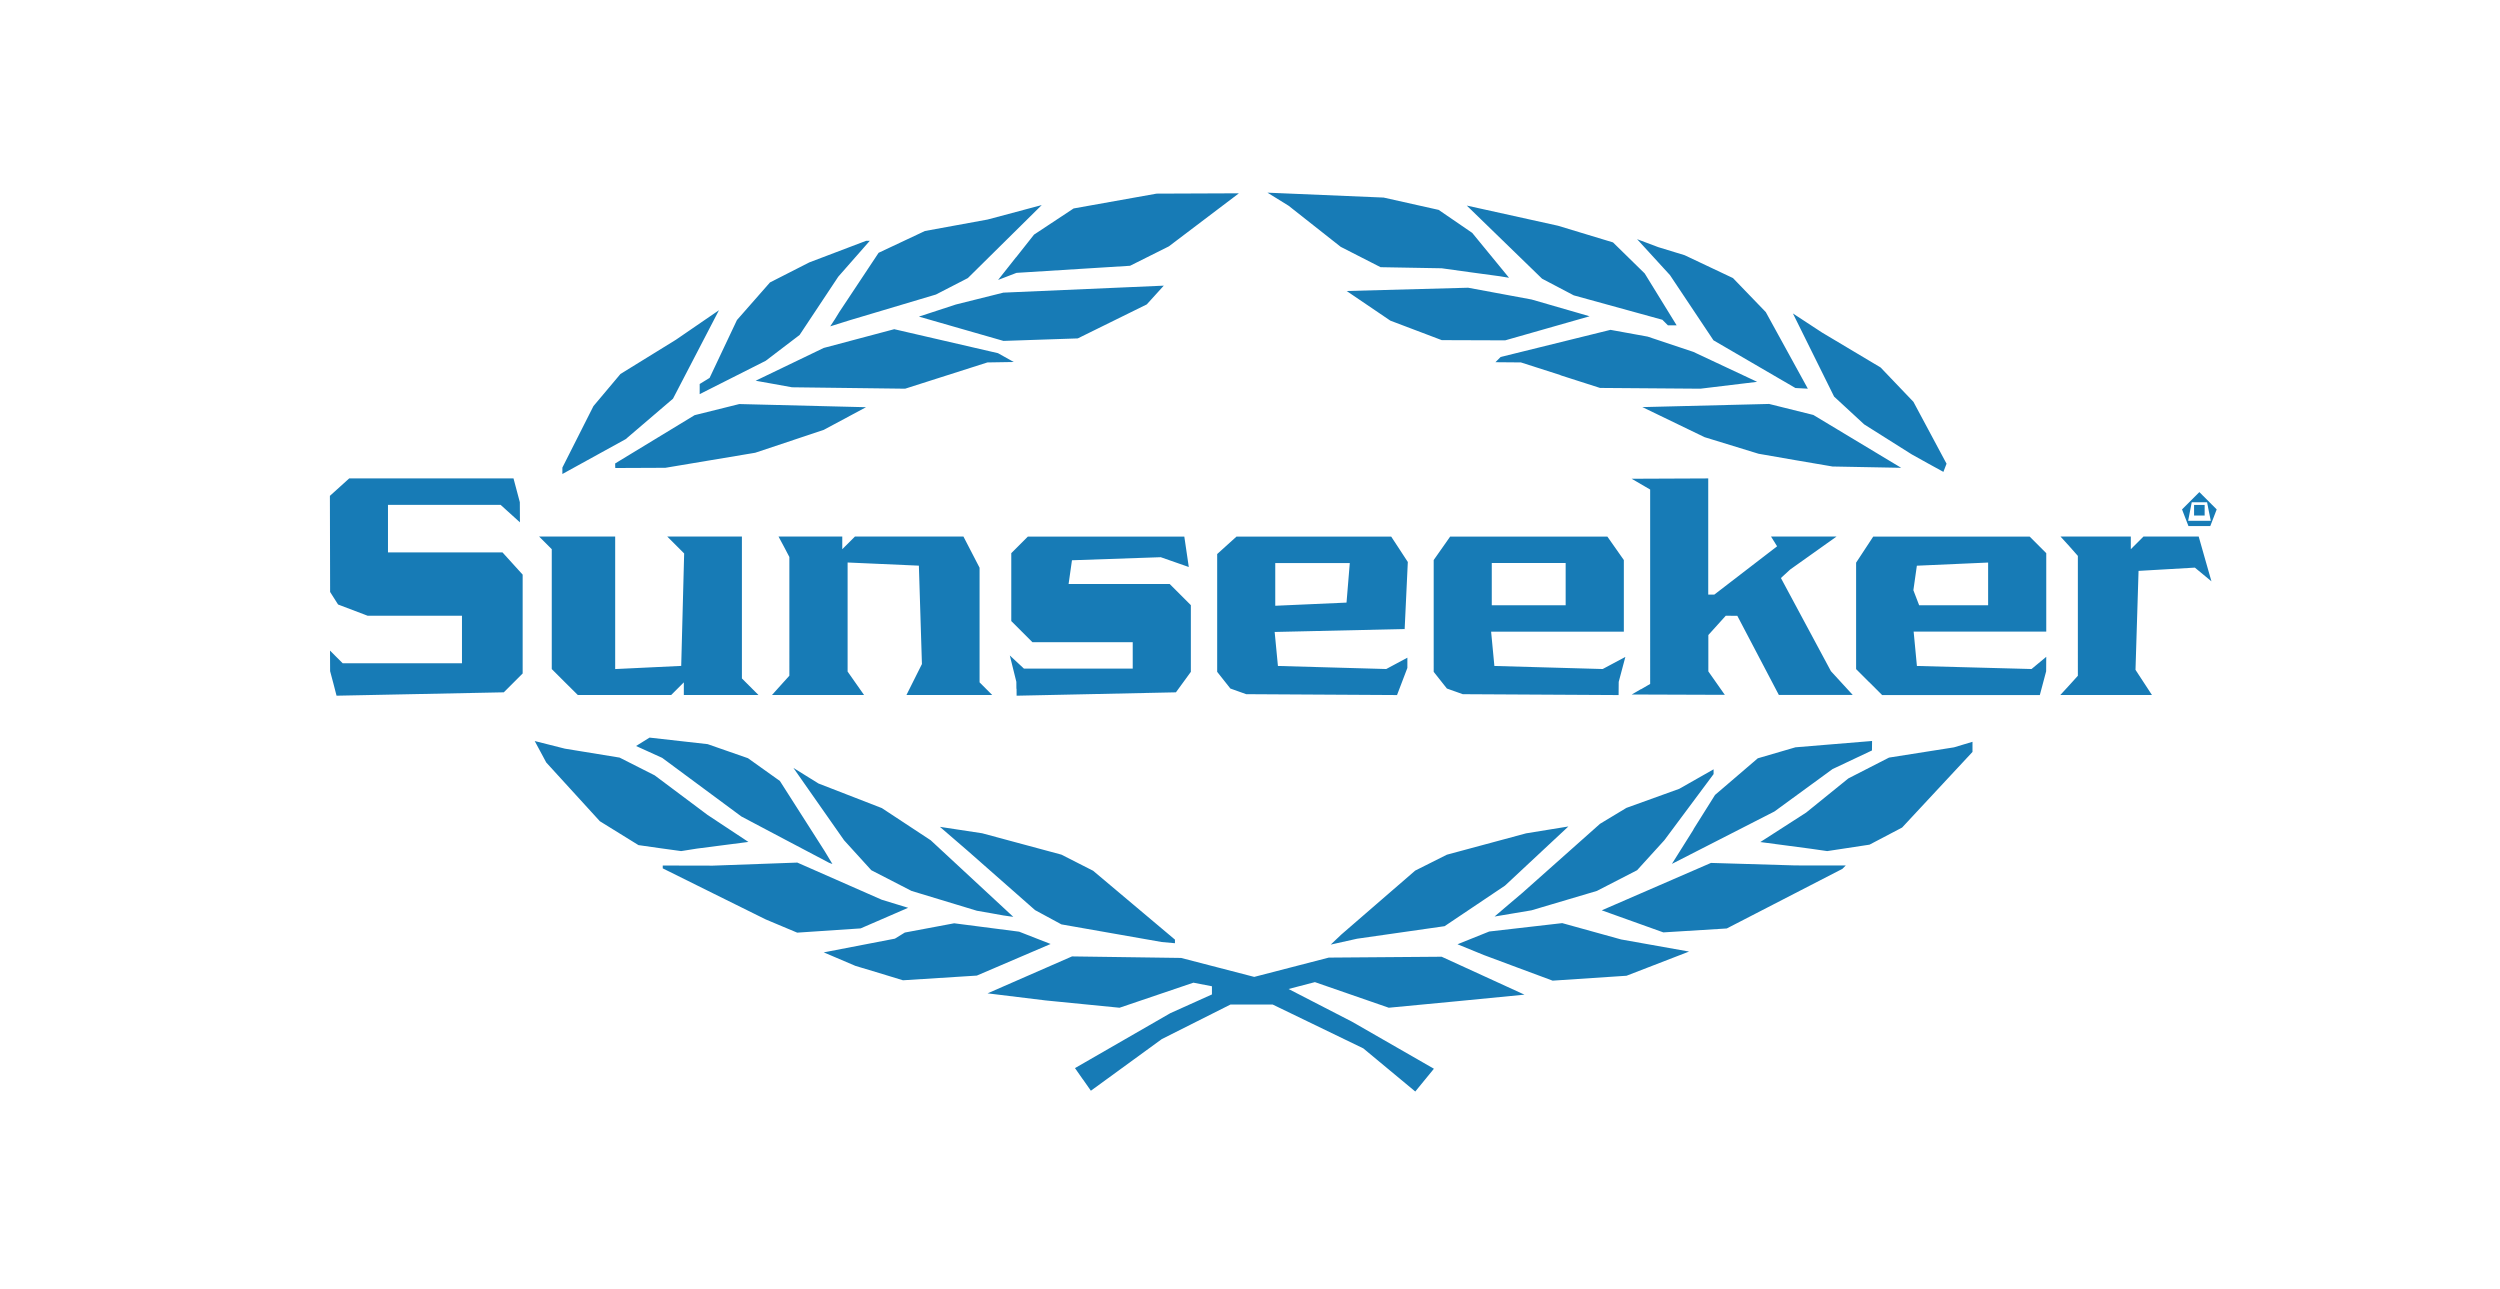 <svg xmlns="http://www.w3.org/2000/svg" xmlns:svg="http://www.w3.org/2000/svg" width="45.885mm" height="23.66mm" viewBox="0 0 45.885 23.66" id="svg5" xml:space="preserve">  <defs id="defs2"></defs>  <g id="layer1" transform="translate(-10.4,-9.837)">    <g id="g10164">      <rect style="fill:#ffff00;fill-opacity:0;stroke:none;stroke-width:0.417" id="rect2872" width="45.885" height="23.66" x="10.4" y="9.837"></rect>      <path style="fill:#177bb6;fill-opacity:1;stroke-width:0.097" d="m 30.275,29.648 -0.145,-0.207 0.875,-0.504 0.875,-0.504 0.382,-0.172 0.382,-0.172 v -0.075 -0.075 l -0.17,-0.033 -0.17,-0.033 -0.678,0.23 -0.678,0.23 -0.678,-0.067 -0.678,-0.067 -0.533,-0.065 -0.533,-0.065 0.775,-0.339 0.775,-0.339 1.001,0.014 1.001,0.014 0.671,0.174 0.671,0.174 0.684,-0.177 0.684,-0.177 1.036,-0.008 1.036,-0.008 0.76,0.348 0.76,0.348 -0.615,0.06 -0.615,0.06 -0.63,0.06 -0.63,0.06 -0.678,-0.235 -0.678,-0.235 -0.242,0.063 -0.242,0.063 0.582,0.3 0.582,0.3 0.752,0.432 0.752,0.432 -0.171,0.209 -0.171,0.209 -0.477,-0.396 -0.477,-0.396 -0.831,-0.402 -0.831,-0.402 -0.388,-1.94e-4 -0.388,-1.93e-4 -0.63,0.317 -0.63,0.317 -0.651,0.474 -0.651,0.474 -0.145,-0.207 z m -3.738,-1.952 -0.436,-0.131 -0.291,-0.124 -0.291,-0.124 0.653,-0.126 0.653,-0.126 0.091,-0.056 0.091,-0.056 0.453,-0.085 0.453,-0.085 0.596,0.077 0.596,0.077 0.289,0.113 0.289,0.113 -0.677,0.29 -0.677,0.29 -0.678,0.043 -0.678,0.043 z m 11.728,-0.095 -0.63,-0.235 -0.242,-0.099 -0.242,-0.099 0.291,-0.117 0.291,-0.117 0.67,-0.077 0.67,-0.077 0.541,0.15 0.541,0.15 0.623,0.111 0.623,0.111 -0.574,0.222 -0.574,0.222 -0.678,0.045 -0.678,0.045 z m -7.463,-0.636 -0.921,-0.162 -0.242,-0.131 -0.242,-0.131 -0.618,-0.544 -0.618,-0.544 -0.255,-0.22 -0.255,-0.22 0.388,0.059 0.388,0.059 0.727,0.196 0.727,0.196 0.291,0.148 0.291,0.148 0.751,0.632 0.751,0.632 v 0.033 0.033 l -0.121,-0.011 -0.121,-0.011 z m 4.119,0.117 0.097,-0.092 0.678,-0.587 0.678,-0.587 0.291,-0.146 0.291,-0.146 0.727,-0.196 0.727,-0.196 0.388,-0.063 0.388,-0.063 -0.582,0.543 -0.582,0.543 -0.554,0.372 -0.554,0.372 -0.803,0.115 -0.803,0.115 -0.242,0.054 -0.242,0.054 z M 24.744,26.834 24.454,26.712 23.509,26.244 22.564,25.775 v -0.026 -0.026 l 0.46,0.001 0.46,0.001 0.775,-0.028 0.775,-0.028 0.775,0.341 0.775,0.341 0.242,0.074 0.242,0.074 -0.436,0.189 -0.436,0.189 -0.582,0.039 -0.582,0.039 -0.291,-0.122 z m 15.621,-0.086 -0.566,-0.203 1.002,-0.435 1.002,-0.435 0.775,0.023 0.775,0.023 0.462,4.77e-4 0.462,4.75e-4 -0.031,0.031 -0.031,0.031 -1.061,0.547 -1.061,0.547 -0.582,0.036 -0.582,0.036 -0.566,-0.203 z m -11.793,-0.153 -0.242,-0.042 -0.6,-0.182 -0.6,-0.182 -0.369,-0.19 -0.369,-0.19 -0.25,-0.275 -0.25,-0.275 -0.465,-0.664 -0.465,-0.664 0.23,0.143 0.23,0.143 0.582,0.226 0.582,0.226 0.448,0.295 0.448,0.295 0.758,0.703 0.758,0.703 -0.091,-0.013 -0.091,-0.013 z m 9.512,-0.152 0.255,-0.216 0.714,-0.635 0.714,-0.635 0.242,-0.146 0.242,-0.146 0.485,-0.175 0.485,-0.175 0.315,-0.179 0.315,-0.179 v 0.044 0.044 l -0.452,0.607 -0.452,0.607 -0.25,0.275 -0.25,0.275 -0.369,0.19 -0.369,0.19 -0.6,0.178 -0.6,0.178 -0.339,0.057 -0.339,0.057 z m -13.272,-1.195 -0.804,-0.425 -0.727,-0.538 -0.727,-0.538 -0.24,-0.109 -0.24,-0.109 0.124,-0.077 0.124,-0.077 0.533,0.06 0.533,0.06 0.37,0.129 0.37,0.129 0.293,0.209 0.293,0.209 0.409,0.641 0.409,0.641 0.073,0.121 0.073,0.121 -0.03,-0.011 -0.03,-0.011 z m 16.669,-0.189 0.397,-0.632 0.392,-0.336 0.392,-0.336 0.346,-0.101 0.346,-0.101 0.703,-0.058 0.703,-0.058 -9.77e-4,0.087 -9.78e-4,0.087 -0.362,0.171 -0.362,0.171 -0.533,0.389 -0.533,0.389 -0.941,0.481 -0.941,0.481 0.397,-0.632 z m -18.971,0.345 -0.392,-0.056 -0.354,-0.219 -0.354,-0.219 -0.492,-0.539 -0.492,-0.539 -0.106,-0.197 -0.106,-0.197 0.277,0.07 0.277,0.07 0.502,0.082 0.502,0.082 0.322,0.163 0.322,0.163 0.485,0.363 0.485,0.363 0.375,0.248 0.375,0.248 -0.472,0.061 -0.472,0.061 -0.145,0.023 -0.145,0.023 z m 21.28,0.033 -0.145,-0.021 -0.468,-0.062 -0.468,-0.062 0.42,-0.27 0.42,-0.27 0.388,-0.314 0.388,-0.314 0.373,-0.191 0.373,-0.191 0.596,-0.094 0.596,-0.094 0.17,-0.051 0.17,-0.051 v 0.093 0.093 l -0.646,0.694 -0.646,0.694 -0.299,0.157 -0.299,0.157 -0.388,0.059 -0.388,0.059 z m -27.271,-3.056 -0.06,-0.225 -0.001,-0.189 -0.001,-0.189 0.116,0.116 0.116,0.116 h 1.095 1.095 v -0.436 -0.436 h -0.866 -0.866 l -0.271,-0.103 -0.271,-0.103 -0.073,-0.115 -0.073,-0.115 -0.002,-0.882 -0.002,-0.882 0.177,-0.16 0.177,-0.16 h 1.508 1.508 l 0.058,0.218 0.058,0.218 0.001,0.185 0.001,0.185 -0.177,-0.16 -0.177,-0.16 h -1.034 -1.034 v 0.436 0.436 h 1.051 1.051 l 0.185,0.204 0.185,0.204 v 0.907 0.907 l -0.173,0.173 -0.173,0.173 -1.535,0.031 -1.535,0.031 z m 4.246,-0.026 -0.238,-0.238 v -1.1 -1.1 l -0.116,-0.116 -0.116,-0.116 h 0.698 0.698 v 1.216 1.216 l 0.606,-0.029 0.606,-0.029 0.027,-1.032 0.027,-1.032 -0.155,-0.155 -0.155,-0.155 h 0.685 0.685 v 1.302 1.302 l 0.152,0.152 0.152,0.152 h -0.685 -0.685 v -0.116 -0.116 l -0.116,0.116 -0.116,0.116 h -0.857 -0.857 z m 3.963,0.061 0.16,-0.177 V 21.149 20.06 L 24.79,19.873 24.689,19.685 h 0.585 0.585 v 0.116 0.116 l 0.116,-0.116 0.116,-0.116 h 0.996 0.996 l 0.148,0.286 0.148,0.286 v 1.052 1.052 l 0.116,0.116 0.116,0.116 h -0.787 -0.787 l 0.142,-0.284 0.142,-0.284 -0.028,-0.903 -0.028,-0.903 -0.654,-0.029 -0.654,-0.029 v 1.001 1.001 l 0.151,0.215 0.151,0.215 H 25.413 24.569 Z m 4.327,0.063 -0.001,-0.128 -0.06,-0.242 -0.06,-0.242 0.13,0.121 0.13,0.121 h 0.998 0.998 V 21.866 21.624 H 30.269 29.349 l -0.194,-0.194 -0.194,-0.194 v -0.623 -0.623 l 0.152,-0.152 0.152,-0.152 h 1.436 1.436 l 0.041,0.279 0.041,0.279 -0.257,-0.09 -0.257,-0.09 -0.815,0.028 -0.815,0.028 -0.031,0.218 -0.031,0.218 h 0.928 0.928 l 0.194,0.194 0.194,0.194 v 0.612 0.612 l -0.137,0.188 -0.137,0.188 -1.462,0.031 -1.462,0.031 -0.001,-0.128 z m 4.072,0.047 -0.145,-0.052 -0.121,-0.153 -0.121,-0.153 v -1.081 -1.081 l 0.177,-0.16 0.177,-0.16 h 1.42 1.42 l 0.153,0.233 0.152,0.233 -0.029,0.615 -0.029,0.615 -1.193,0.027 -1.193,0.027 0.03,0.312 0.03,0.312 0.994,0.028 0.994,0.028 0.194,-0.104 0.194,-0.104 v 0.094 0.094 l -0.095,0.249 -0.095,0.249 -1.384,-0.008 -1.384,-0.008 z m 2.017,-1.992 0.03,-0.363 h -0.684 -0.684 v 0.392 0.392 l 0.654,-0.029 0.654,-0.029 z m 1.957,1.992 -0.145,-0.052 -0.121,-0.153 -0.121,-0.153 V 21.142 20.116 l 0.151,-0.215 0.151,-0.215 h 1.443 1.443 l 0.151,0.215 0.151,0.215 v 0.657 0.657 h -1.218 -1.218 l 0.03,0.315 0.03,0.315 0.994,0.028 0.994,0.028 0.208,-0.111 0.208,-0.111 -0.061,0.229 -0.061,0.229 -0.001,0.121 -0.001,0.121 -1.43,-0.008 -1.43,-0.008 -0.145,-0.052 z m 2.035,-1.968 v -0.388 h -0.678 -0.678 v 0.388 0.388 h 0.678 0.678 z m 1.381,1.931 0.17,-0.099 V 20.606 18.822 l -0.17,-0.099 -0.17,-0.099 0.703,-0.003 0.703,-0.003 v 1.066 1.066 h 0.056 0.056 l 0.576,-0.443 0.576,-0.443 -0.056,-0.09 -0.056,-0.09 h 0.602 0.602 l -0.426,0.303 -0.426,0.303 -0.085,0.078 -0.085,0.078 0.459,0.855 0.459,0.855 0.2,0.218 0.2,0.218 h -0.678 -0.678 l -0.381,-0.726 -0.381,-0.726 -0.106,-0.001 -0.106,-0.001 -0.16,0.177 -0.16,0.177 v 0.334 0.334 l 0.151,0.215 0.151,0.215 -0.854,-0.003 -0.854,-0.003 0.17,-0.099 z m 4.188,-0.133 -0.238,-0.238 v -0.977 -0.977 l 0.157,-0.239 0.157,-0.239 h 1.436 1.436 l 0.152,0.152 0.152,0.152 v 0.72 0.72 H 46.741 45.523 l 0.03,0.315 0.03,0.315 1.052,0.028 1.052,0.028 0.135,-0.112 0.135,-0.112 -0.001,0.133 -0.001,0.133 -0.058,0.218 -0.058,0.218 h -1.447 -1.447 l -0.238,-0.238 z m 2.185,-1.802 v -0.392 l -0.654,0.029 -0.654,0.029 -0.032,0.225 -0.032,0.225 0.053,0.138 0.053,0.138 h 0.633 0.633 z m 1.487,1.863 0.16,-0.177 V 21.139 20.04 L 48.38,19.862 48.219,19.685 h 0.645 0.645 v 0.116 0.116 l 0.116,-0.116 0.116,-0.116 h 0.507 0.507 l 0.055,0.194 0.055,0.194 0.062,0.217 0.062,0.217 -0.152,-0.126 -0.152,-0.126 -0.517,0.03 -0.517,0.03 -0.028,0.908 -0.028,0.908 0.151,0.231 0.151,0.231 h -0.841 -0.841 z m 2.131,-3.077 -0.059,-0.153 0.159,-0.159 0.159,-0.159 0.159,0.159 0.159,0.159 -0.059,0.153 -0.059,0.153 h -0.2 -0.2 z m 0.434,-0.114 -0.033,-0.17 H 50.77 50.627 l -0.033,0.17 -0.033,0.17 h 0.208 0.208 z m -0.272,-0.024 v -0.097 h 0.097 0.097 v 0.097 0.097 h -0.097 -0.097 z M 20.722,18.477 v -0.058 l 0.285,-0.564 0.285,-0.564 0.248,-0.295 0.248,-0.295 0.509,-0.314 0.509,-0.314 0.395,-0.271 0.395,-0.271 -0.422,0.812 -0.422,0.812 -0.434,0.371 -0.434,0.371 -0.581,0.32 -0.581,0.32 z m 25.056,-0.139 -0.291,-0.162 -0.436,-0.275 -0.436,-0.275 -0.276,-0.255 -0.276,-0.255 -0.378,-0.763 -0.378,-0.763 0.267,0.175 0.267,0.175 0.538,0.321 0.538,0.321 0.301,0.315 0.301,0.315 0.304,0.568 0.304,0.568 -0.029,0.075 -0.029,0.075 z m -24.087,0.046 v -0.041 l 0.729,-0.443 0.729,-0.443 0.41,-0.102 0.41,-0.102 1.163,0.029 1.163,0.029 -0.388,0.208 -0.388,0.208 -0.629,0.21 -0.629,0.21 -0.824,0.138 -0.824,0.138 -0.46,0.002 -0.46,0.002 z m 21.663,-0.101 -0.678,-0.118 -0.495,-0.152 -0.495,-0.152 -0.571,-0.276 -0.571,-0.276 1.163,-0.029 1.163,-0.029 0.406,0.101 0.406,0.101 0.806,0.485 0.806,0.485 -0.63,-0.012 -0.63,-0.012 z M 23.242,16.978 v -0.093 l 0.091,-0.056 0.091,-0.056 0.251,-0.531 0.251,-0.531 0.303,-0.345 0.303,-0.345 0.361,-0.184 0.361,-0.184 0.521,-0.198 0.521,-0.198 0.034,-4.9e-5 0.034,-4.8e-5 -0.289,0.329 -0.289,0.329 -0.355,0.535 -0.355,0.535 -0.311,0.237 -0.311,0.237 -0.606,0.306 -0.606,0.306 z m 1.362,-0.093 -0.335,-0.06 0.625,-0.301 0.625,-0.301 0.647,-0.172 0.647,-0.172 0.952,0.22 0.952,0.22 0.145,0.081 0.145,0.081 -0.242,0.004 -0.242,0.004 -0.755,0.241 -0.755,0.241 -1.038,-0.013 -1.038,-0.013 z m 14.438,-0.163 -0.727,-0.233 -0.234,-0.002 -0.234,-0.002 0.048,-0.048 0.048,-0.048 1.008,-0.249 1.008,-0.249 0.341,0.062 0.341,0.062 0.419,0.14 0.419,0.14 0.586,0.275 0.586,0.275 -0.521,0.063 -0.521,0.063 -0.921,-0.007 -0.921,-0.007 -0.727,-0.233 z m 4.168,0.153 -0.145,-0.084 -0.608,-0.354 -0.608,-0.354 -0.399,-0.598 -0.399,-0.598 -0.302,-0.33 -0.302,-0.33 0.194,0.073 0.194,0.073 0.242,0.074 0.242,0.074 0.444,0.21 0.444,0.21 0.301,0.312 0.301,0.312 0.386,0.703 0.386,0.703 -0.114,-0.006 -0.114,-0.006 z m -15.169,-1.004 -0.775,-0.223 0.339,-0.111 0.339,-0.111 0.436,-0.109 0.436,-0.109 1.472,-0.064 1.472,-0.064 -0.156,0.172 -0.156,0.172 -0.633,0.312 -0.633,0.312 -0.682,0.023 -0.682,0.023 z m 8.349,0.03 -0.472,-0.179 -0.401,-0.272 -0.401,-0.272 1.115,-0.03 1.115,-0.03 0.582,0.108 0.582,0.108 0.533,0.154 0.533,0.154 -0.775,0.221 -0.775,0.221 -0.582,-0.002 -0.582,-0.002 -0.472,-0.179 z m -10.667,-0.204 0.081,-0.132 0.361,-0.544 0.361,-0.544 0.425,-0.2 0.425,-0.2 0.574,-0.105 0.574,-0.105 0.498,-0.133 0.498,-0.133 -0.678,0.67 -0.678,0.67 -0.293,0.151 -0.293,0.151 -0.788,0.235 -0.788,0.235 -0.182,0.057 -0.182,0.057 z m 15.239,0.06 -0.051,-0.051 -0.813,-0.224 -0.813,-0.224 -0.291,-0.153 -0.291,-0.153 -0.691,-0.671 -0.691,-0.671 0.837,0.185 0.837,0.185 0.505,0.153 0.505,0.153 0.291,0.285 0.291,0.285 0.293,0.476 0.293,0.476 h -0.08 -0.08 z m -11.912,-1.198 0.329,-0.416 0.363,-0.24 0.363,-0.24 0.761,-0.136 0.761,-0.136 0.756,-0.003 0.756,-0.003 -0.643,0.487 -0.643,0.487 -0.356,0.178 -0.356,0.178 -1.042,0.065 -1.042,0.065 -0.169,0.065 -0.169,0.065 0.329,-0.416 z m 8.344,0.276 -0.533,-0.074 -0.561,-0.01 -0.561,-0.01 -0.366,-0.187 -0.366,-0.187 -0.478,-0.377 -0.478,-0.377 -0.194,-0.12 -0.194,-0.12 1.066,0.045 1.066,0.045 0.505,0.113 0.505,0.113 0.308,0.211 0.308,0.211 0.338,0.412 0.338,0.412 -0.085,-0.014 -0.085,-0.014 z" id="path6292"></path>    </g>  </g></svg>